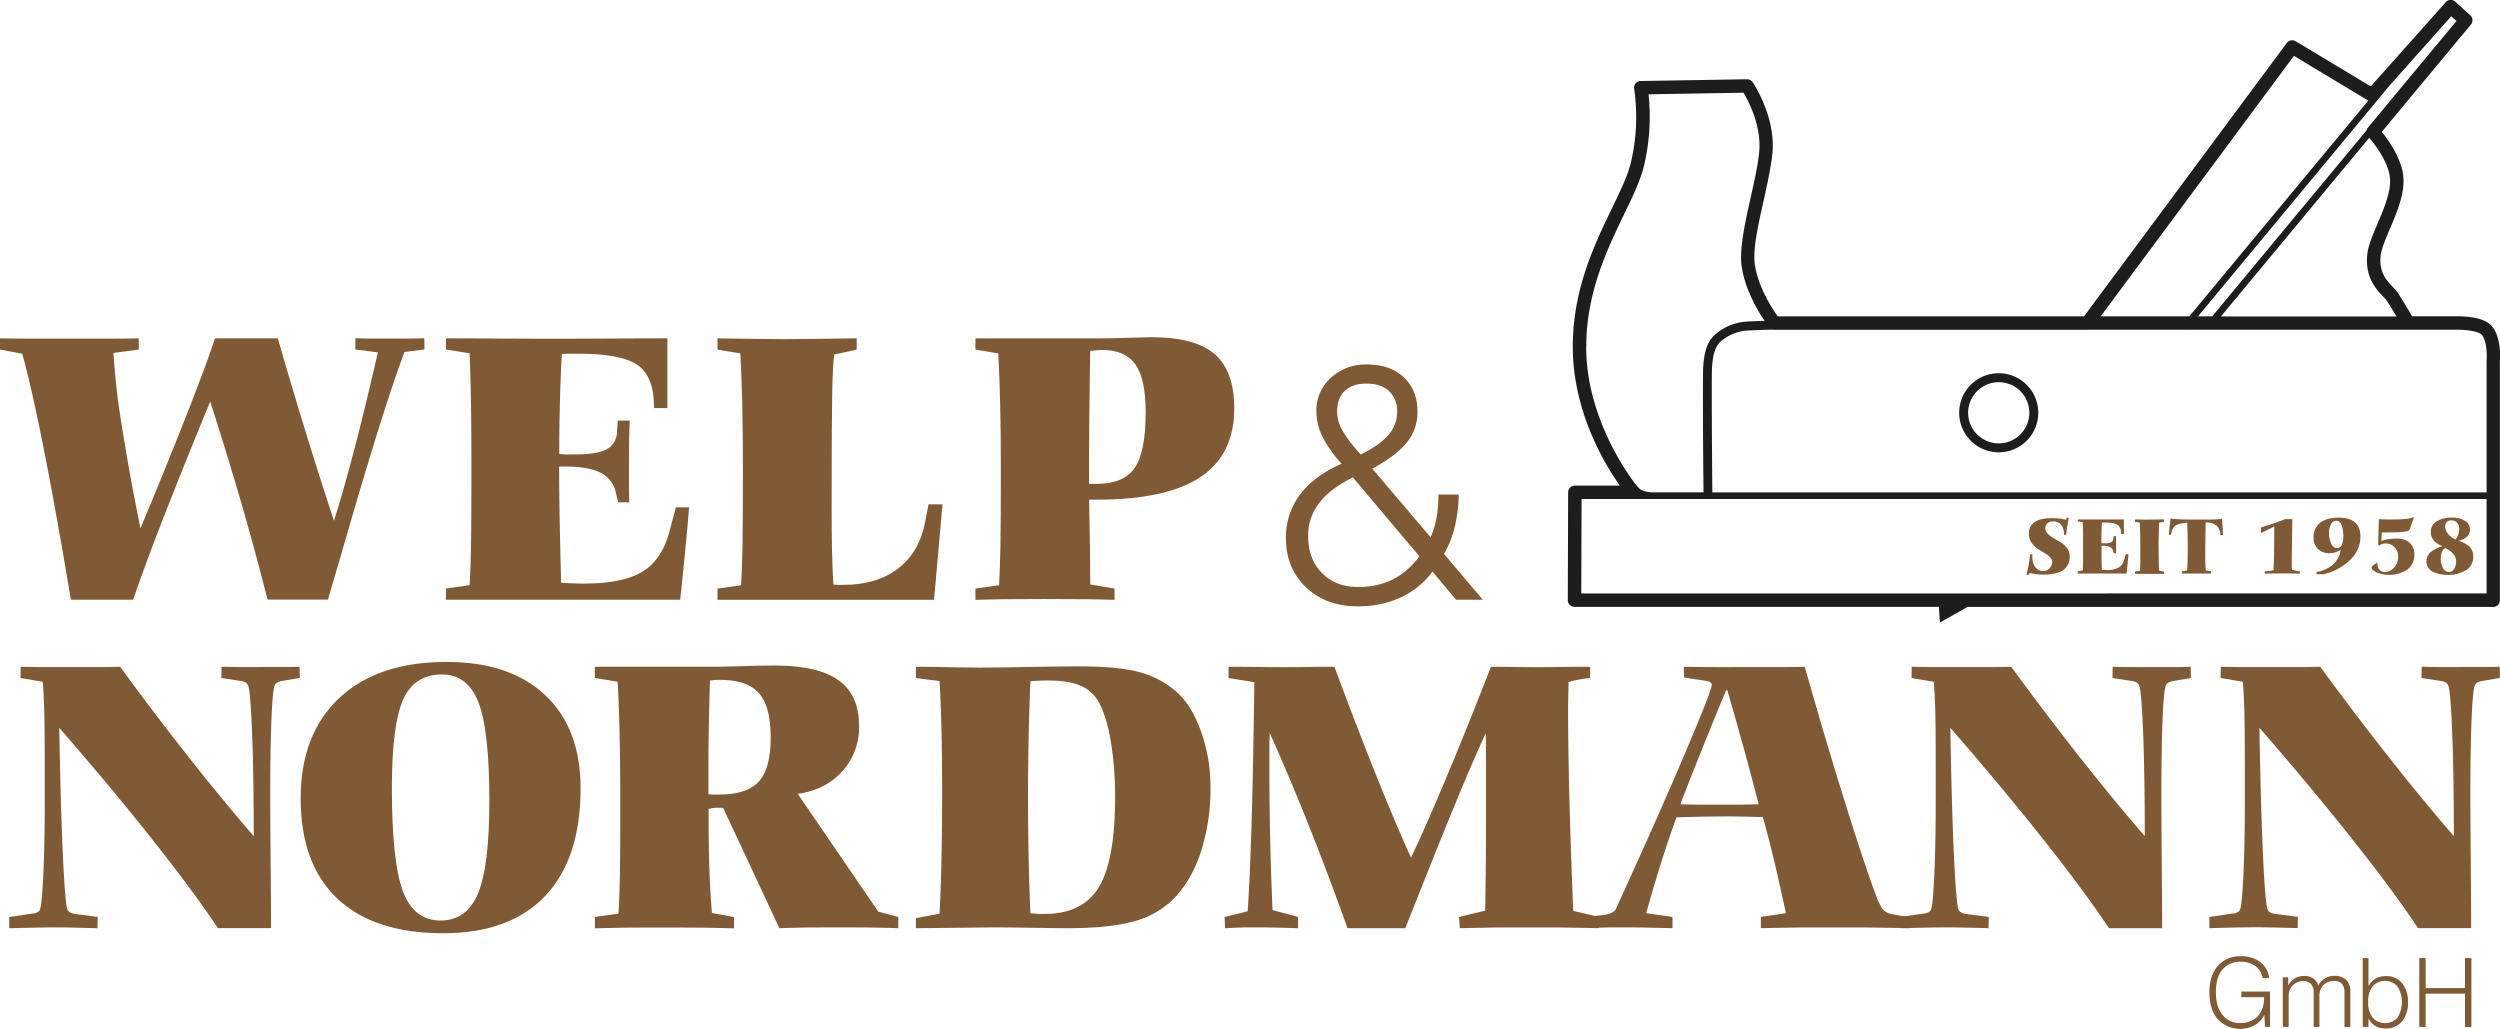 <svg id="Ebene_1" data-name="Ebene 1" xmlns="http://www.w3.org/2000/svg" viewBox="0 0 1000 411.56"><defs><style>.cls-1{fill:#805a34;}.cls-2{fill:#1d1d1b;}</style></defs><path class="cls-1" d="M28.37,240.12l-1.5-8.82Q16,167.4,8.9,141.7L0,140.05v-4.49q4.8.08,10.4.12t16.86,0q11.6,0,17.38,0t10.83-.12l.08,4.49-10.16,1.34a275.75,275.75,0,0,0,3.27,28.68q2.79,18,7.52,41.53Q67.37,184.74,75,165.26t11-29.7h25.13q6.54,22.62,11.75,39.44t10.71,33.52q7.41-23.24,17.26-66l.31-1.34-9.06-1.18.08-4.49c1.42.05,3,.09,4.73.12s4.44,0,8.11,0c3.94,0,6.93,0,9,0s3.92-.07,5.71-.12l.08,4.49-8,1q-7.87,20.81-22.3,70.53-5.43,18.75-8.35,28.52H107Q102.36,221.61,96.69,202T84.08,160.85Q73.6,186.23,65.72,206.44T53.27,240.12Z" transform="translate(0 -0.22)"/><path class="cls-1" d="M178.4,135.56q6.85,0,21.27.08t21.91.08q7.24,0,22.38-.08t23-.08v27.89h-5.36V163q0-12-6.38-16.63t-23.48-4.65c-1.79,0-3.2,0-4.22,0s-2,.07-2.8.12q-.55,10.63-.79,20.65t-.23,19.3c.84.11,1.67.17,2.48.2s2,0,3.66,0q9,0,12.73-2a8,8,0,0,0,4.22-6.74l.31-4.8h4.81q-.16,3.23-.24,7t-.08,11.19c0,4,0,7,0,9s.07,3.84.12,5.52h-4.49l-.79-3.55a11.42,11.42,0,0,0-6.07-8.23q-4.87-2.56-14.57-2.56h-2.13q0,9.21.2,20.44t.59,26a8.89,8.89,0,0,0,.94.15q5.44.24,8,.24,15.91,0,23.72-4.85t10.79-16.42l2.45-9.22h5.28q-.94,12-3.16,33.41l-.39,3.54H178.4v-4.49l9.45-1.34q.41-7.32.56-16.7t.15-30.58q0-12.76-.15-23.95t-.56-21.51l-9.45-1.5Z" transform="translate(0 -0.22)"/><path class="cls-1" d="M287,135.56l16.15.23c3.89.06,7.49.08,10.8.08q9.06,0,27.73-.31h1v4.49l-9,2q-.56,4.17-.79,15t-.24,46.49q0,9.54.16,16.94t.55,13.56c.37.05.84.09,1.42.12s1.44,0,2.6,0q13.39,0,21.91-6.58t10.79-18.71l1.34-6.93H377l-3.38,38.21H287v-4.49l9.45-1.34q.4-6.85.55-16.07t.16-30.58q0-14.73-.27-26.24t-.75-19.85l-9.14-1.5Z" transform="translate(0 -0.22)"/><path class="cls-1" d="M435.64,200.09q.48,22.78.47,34V234l9.7,1.65v4.49q-4.89-.15-10.68-.23t-17.22-.08q-11.51,0-17.22.08c-3.81.05-7.31.13-10.52.23v-4.49l9.46-1.34q.39-6.85.55-16.07t.16-30.58q0-14.73-.28-26.24t-.75-19.85l-9.14-1.5v-4.49h49.17q4.89,0,11.9-.24t9.3-.24q17.49,0,25.33,6.78t7.84,21.75q0,18.44-13.59,27.46t-41.41,9Zm0-6.3h2.76q11,0,15.44-6.34t4.42-22.5q0-13.15-4.1-18.95t-13.32-5.79c-.52,0-1.12,0-1.77.08s-1.64.15-3,.31q-.23,13.64-.35,27T435.64,193.79Z" transform="translate(0 -0.22)"/><path class="cls-1" d="M582.42,240.12,573,228.88a33.42,33.42,0,0,1-12.75,10.35A40.48,40.48,0,0,1,543,242.74q-12.64,0-20.63-7.63t-8-19.59A28.3,28.3,0,0,1,520,198.08q5.58-7.47,16.64-12.39a47.45,47.45,0,0,1-7.7-10.9,23.25,23.25,0,0,1-2.39-10.06,17.5,17.5,0,0,1,5.75-13.36,20.45,20.45,0,0,1,14.5-5.36q9.27,0,14.73,5.14T567,164.86a19.25,19.25,0,0,1-4.18,12.23q-4.18,5.34-13.9,10.58l23.32,27.47a33.92,33.92,0,0,0,2.37-7.83,52.53,52.53,0,0,0,.76-9.29h8.12a59,59,0,0,1-1.57,12.9,41.27,41.27,0,0,1-4.31,10.87l15.52,18.33Zm-41.27-48.94q-9.07,4.47-13.48,10.26a21.16,21.16,0,0,0-4.41,13.19q0,9.13,5.49,14.76T543.13,235a30.93,30.93,0,0,0,14-3,29.66,29.66,0,0,0,10.61-9.27Zm3.19-9.14q7.6-3.82,11.06-7.89a13.77,13.77,0,0,0,3.45-9.17,10.83,10.83,0,0,0-3.26-8.33q-3.26-3-9-3c-3.74,0-6.64,1-8.68,2.94s-3.07,4.73-3.07,8.31a16,16,0,0,0,2.2,7.66A51.54,51.54,0,0,0,544.34,182Z" transform="translate(0 -0.22)"/><path class="cls-1" d="M3.7,371.5V367l9.22-1.34a5,5,0,0,0,2-.52A2,2,0,0,0,16,364q.78-2.13,1.34-14.3t.55-29V308.22q0-15-.16-22.18t-.63-13.12l-8.91-1.49.08-4.5c2.37.06,4.94.1,7.73.12s6.9,0,12.37,0,9.54,0,12.25,0,5.19-.06,7.45-.12Q62,286,75.41,303t26.08,31.68q0-23.18-.59-39.56t-1.46-20.09a3.11,3.11,0,0,0-1-1.7,5.15,5.15,0,0,0-2.25-.74l-7.64-1.18.08-4.5q3,.09,6.38.12t9.85,0c4.31,0,7.47,0,9.5,0s3.84-.06,5.47-.12l.08,4.5-7,1.18a6.21,6.21,0,0,0-2,.67,2.13,2.13,0,0,0-1,1.06q-.87,2.06-1.34,13.91t-.47,30.45q0,9.54.24,37.2.08,10.08.08,15.6H87.15Q78,357.63,61.62,336.87t-37.9-45.51q.47,28.77,1.3,48.07t1.77,24a2.66,2.66,0,0,0,.95,1.58,4.93,4.93,0,0,0,2.2.79L39.08,367,39,371.5c-4.09-.11-7.38-.18-9.84-.24s-4.81-.08-7-.08q-5.52,0-17.49.32Z" transform="translate(0 -0.22)"/><path class="cls-1" d="M120.27,319.57q0-25.68,15.44-40.15T178.66,265q25.36,0,39.47,13.32t14.11,37.19q0,28.14-14.14,43.07t-40.86,14.93q-27.66,0-42.32-13.87T120.27,319.57Zm36.48-4.41q0,29.86,4.41,41.56t15.05,11.71q10.48,0,15-10.84t4.54-36.76q0-28.36-4.34-39.59T176.77,270q-11,0-15.49,10T156.75,315.16Z" transform="translate(0 -0.22)"/><path class="cls-1" d="M319.1,317.76l32.22,47.12,8,2.13v4.49c-2.89-.11-6-.18-9.41-.24s-8.4-.08-15-.08q-9.69,0-14.45.08c-3.18.06-6.09.13-8.71.24l-22.46-48.07a5.81,5.81,0,0,0-.79-.12c-.31,0-.76,0-1.34,0a13.2,13.2,0,0,0-1.81.12q-.87.12-1.89.36v6q0,9.47.31,18.37t1,17.25l8.83,1.66v4.49c-3.26-.11-6.82-.18-10.68-.24s-9.6-.08-17.22-.08-13.41,0-17.22.08-7.31.13-10.52.24V367l9.46-1.34q.39-6.85.55-16.08T248.1,319q0-14.73-.28-26.24t-.75-19.86l-9.14-1.49v-4.5H287.1q2.2,0,9.81-.23t13-.24q17.33,0,25.53,5.91t8.19,18.28a26.09,26.09,0,0,1-6.7,18.09Q330.21,316.18,319.1,317.76ZM284,272.45q-.31,9.14-.47,18.2t-.16,18.05v9.22c.47.05,1,.09,1.65.11s1.53,0,2.68,0q11.11,0,15.84-5.2t4.73-17.57q0-12.45-4.69-17.77t-15.72-5.32c-1.05,0-1.85,0-2.4.08S284.45,272.4,284,272.45Z" transform="translate(0 -0.22)"/><path class="cls-1" d="M366.37,266.93q2.69,0,7.65.08,13.55.24,18,.24,6.63,0,20-.24t20.17-.23q16.08,0,24.66,2.6a36.37,36.37,0,0,1,14.9,8.66q5.43,5.37,8.94,15.57A65.27,65.27,0,0,1,484.18,315a82.21,82.21,0,0,1-4,26.52q-4,11.7-11.39,18.87A35.65,35.65,0,0,1,453,368.9q-9.64,2.6-26.12,2.6-3.39,0-13.12-.16t-16.11-.16q-1.67,0-12.22.12l-19.07.2v-4l9.46-1.81q.56-10.8.79-22.78t.24-25.29q0-13.08-.24-24.35t-.79-20.64l-9.46-1.18Zm45.79,98.58c1.62.16,2.82.25,3.58.28s1.46,0,2.09,0q15.21,0,21.71-10.72t6.5-35.93a133.74,133.74,0,0,0-1.73-22.46q-1.74-10.08-4.73-15.45a14.9,14.9,0,0,0-7.33-6.73q-4.8-2.09-13.32-2.09c-1.31,0-3.39.08-6.22.24l-.55.07q-.48,11.36-.71,22.86t-.24,23.24q0,12.61.24,24.23T412.16,365.51Z" transform="translate(0 -0.22)"/><path class="cls-1" d="M490,371.5l-.16-4.49,9.22-2.29q.87-12.21,1.54-34.16t1.14-57.48l-10.32-1.65v-4.5q3.85,0,11.15.08c4.86.06,8.47.08,10.83.08s5.82,0,10.37-.08,7.86-.08,10-.08q8.84,23.81,16.75,43.54t13.9,32.82q13.1-27.9,31.92-76.28v-.08q2.76,0,8.86.08c4.07.06,7.27.08,9.58.08,2.1,0,5.53,0,10.28-.08s8.42-.08,11-.08v4.5c-1.57.15-3.1.36-4.57.63a28.76,28.76,0,0,0-4.09,1c0,1.05,0,2.82-.08,5.32s-.08,4.48-.08,6q0,14.49.51,34.83t1.54,45.38L639.56,367v4.49q-11.43-.24-17.1-.28c-3.78,0-7.33,0-10.64,0s-6.79,0-10.6,0-9.57.12-17.29.28l-.32-4.49,10.48-2.52q.17-11.43.24-20t.08-16.59q0-15.21,0-22.06t-.12-12.29q-8.43,18-27.82,67.05L562.1,371.5H539q-8.19-22.86-15.84-42t-15.28-36.09q-.09,2.52-.12,5.67c0,2.1,0,5.47,0,10.09q0,13,.31,26.79t.95,28.29L519.23,367v4.49h-.55q-9.76-.31-14.5-.32c-1.73,0-3.56,0-5.47,0S493.89,371.34,490,371.5Z" transform="translate(0 -0.22)"/><path class="cls-1" d="M673.52,266.93q4.41.09,9.54.12t15.12,0q9.93,0,14.78,0t8.94-.12q8.36,29.55,16.27,54.77t12.34,37a26.49,26.49,0,0,0,1.69,3.75,7.89,7.89,0,0,0,1.69,2.24,6.88,6.88,0,0,0,3,1.18A68.88,68.88,0,0,0,764,367v4.49q-12.53-.24-18.75-.28c-4.15,0-8,0-11.51,0s-7.36,0-11.38,0-10,.12-18,.28V367l10-1.5q-2.3-10.8-4.57-20.41t-4.65-18q-7.25-.24-10.76-.28t-6.5,0q-5.67,0-16.78.32h-.48q-3.23,8.82-6.26,18.43t-5.87,19.94L669,367v4.49h-.47q-11.43-.31-16.79-.32c-2,0-4.11,0-6.34,0s-5.53.12-9.89.28l-.08-4.49c1.21-.21,2.73-.4,4.57-.56q5.28-.46,6.31-2.52,16.47-35.93,27.42-61.69t11-28.06a1.21,1.21,0,0,0-.51-.9,2.19,2.19,0,0,0-1.06-.52l-9.54-1.49Zm16.94,9.38q-4.65,11-13.63,33.57-3.15,8-4.73,12.05c1.68.06,3.59.1,5.72.12s5.31,0,9.57,0,7.65,0,9.89,0,4.29-.06,6.18-.12q-3.06-12-6.22-23.36t-6.31-22.26Z" transform="translate(0 -0.22)"/><path class="cls-1" d="M760.12,371.5V367l9.22-1.34a5,5,0,0,0,2-.52,2,2,0,0,0,1.06-1.14q.8-2.13,1.34-14.3t.55-29V308.22q0-15-.15-22.18t-.63-13.12l-8.91-1.49.08-4.5c2.36.06,4.94.1,7.72.12s6.91,0,12.37,0,9.55,0,12.26,0,5.18-.06,7.44-.12Q818.43,286,831.83,303t26.08,31.68q0-23.18-.59-39.56t-1.46-20.09a3.11,3.11,0,0,0-1-1.7,5.15,5.15,0,0,0-2.25-.74L845,271.43l.07-4.5q3,.09,6.39.12t9.85,0c4.3,0,7.47,0,9.49,0s3.85-.06,5.48-.12l.08,4.5-7,1.18a6.06,6.06,0,0,0-2,.67,2.09,2.09,0,0,0-1,1.06q-.87,2.06-1.34,13.91t-.47,30.45q0,9.54.23,37.2.09,10.08.08,15.6H843.57q-9.15-13.87-25.53-34.63t-37.9-45.51q.47,28.77,1.3,48.07t1.77,24a2.7,2.7,0,0,0,.94,1.58,5,5,0,0,0,2.21.79L795.5,367l-.08,4.49c-4.1-.11-7.38-.18-9.85-.24s-4.8-.08-7-.08q-5.52,0-17.49.32Z" transform="translate(0 -0.22)"/><path class="cls-1" d="M883.75,371.5V367l9.22-1.34a5,5,0,0,0,2-.52,2,2,0,0,0,1.07-1.14q.78-2.13,1.34-14.3t.55-29V308.22q0-15-.16-22.18t-.63-13.12l-8.9-1.49.07-4.5c2.37.06,4.94.1,7.73.12s6.9,0,12.37,0,9.54,0,12.25,0,5.19-.06,7.45-.12Q942.07,286,955.46,303t26.08,31.68q0-23.18-.59-39.56t-1.46-20.09a3.05,3.05,0,0,0-1-1.7,5.15,5.15,0,0,0-2.25-.74l-7.64-1.18.08-4.5q3,.09,6.38.12t9.85,0c4.31,0,7.47,0,9.5,0s3.84-.06,5.47-.12l.08,4.5-7,1.18a6.21,6.21,0,0,0-2,.67,2.13,2.13,0,0,0-1,1.06q-.86,2.06-1.34,13.91t-.47,30.45q0,9.54.24,37.2.08,10.08.08,15.6H967.2q-9.13-13.87-25.53-34.63t-37.9-45.51q.47,28.77,1.3,48.07t1.77,24a2.66,2.66,0,0,0,.95,1.58,5,5,0,0,0,2.2.79l9.14,1.18-.07,4.49c-4.1-.11-7.39-.18-9.85-.24s-4.81-.08-7-.08q-5.51,0-17.49.32Z" transform="translate(0 -0.22)"/><path class="cls-1" d="M826.62,207.32h.87c-.22,1.23-.41,2.4-.59,3.52s-.33,2.21-.48,3.29h-.83V214a5.84,5.84,0,0,0-1.14-3.85,4,4,0,0,0-3.19-1.36,3.31,3.31,0,0,0-2.31.75,2.72,2.72,0,0,0-.82,2.11q0,2.08,4.46,4.52l.67.37,0,0c3.08,1.67,4.61,3.72,4.61,6.16a6.33,6.33,0,0,1-2.57,5.56q-2.58,1.78-8,1.79a22.91,22.91,0,0,1-2.84-.16,17.57,17.57,0,0,1-2.54-.51l-.36.74h-1c.35-1.34.65-2.7.9-4.06s.43-2.73.56-4.1h.92c0,.1,0,.21,0,.33s0,.31,0,.53a6.89,6.89,0,0,0,1.18,4.25,3.71,3.71,0,0,0,3.13,1.57,3.43,3.43,0,0,0,2.56-1.09,3.57,3.57,0,0,0,1.07-2.58q0-1.72-3.36-3.72c-.58-.33-1-.6-1.35-.8a11.58,11.58,0,0,1-3.6-3.17,6.41,6.41,0,0,1-1-3.67,5.16,5.16,0,0,1,2.29-4.54q2.29-1.58,6.66-1.57a28.51,28.51,0,0,1,3.41.17,13.55,13.55,0,0,1,2.51.5Z" transform="translate(0 -0.22)"/><path class="cls-1" d="M831.12,208l4.42,0h9.22l4.79,0v5.81h-1.12v-.1a4.05,4.05,0,0,0-1.32-3.47q-1.33-1-4.89-1h-.87l-.59,0c-.07,1.48-.12,2.9-.16,4.29s-.05,2.73-.05,4a4.56,4.56,0,0,0,.51,0h.77a6,6,0,0,0,2.65-.42,1.67,1.67,0,0,0,.87-1.4l.07-1h1c0,.45,0,.93,0,1.46s0,1.3,0,2.33c0,.83,0,1.45,0,1.87s0,.8,0,1.15h-.94l-.17-.74a2.35,2.35,0,0,0-1.25-1.71,6.72,6.72,0,0,0-3-.54h-.44c0,1.28,0,2.7,0,4.25s.07,3.36.12,5.4l.2,0c.75,0,1.31.05,1.65.05a9.57,9.57,0,0,0,4.94-1,5.35,5.35,0,0,0,2.24-3.42l.51-1.92h1.11q-.21,2.49-.66,7l-.09.74H831.12v-.94l2-.27c0-1,.09-2.18.11-3.48s0-3.42,0-6.36q0-2.66,0-5c0-1.55-.06-3-.11-4.48l-2-.3Z" transform="translate(0 -0.22)"/><path class="cls-1" d="M854,208l3.37.05,2.25,0c1.25,0,3.18,0,5.77-.07h.19v.94l-1.93.38c0,.45,0,1.11-.07,2-.09,2.86-.15,4.82-.15,5.85q0,3.72.06,6.71c0,2,.09,3.53.16,4.62l1.93.35v.94l-2.22,0-3.58,0-3.59,0-2.19,0v-.94l2-.28c0-.95.09-2.06.12-3.34s0-3.39,0-6.35c0-2,0-3.86-.06-5.46s-.09-3-.15-4.13l-1.91-.31Z" transform="translate(0 -0.22)"/><path class="cls-1" d="M868.22,207.62c1,.13,2,.24,3.13.3s2.34.1,3.75.1l2.48,0,2.39,0,2.44,0,2.23,0a23.81,23.81,0,0,0,2.45-.1,10.42,10.42,0,0,0,1.75-.3l.35,6.61-1,0a5.5,5.5,0,0,0-1.62-3.81,6.32,6.32,0,0,0-4.2-1.19h-.13c0,1.13,0,2.64-.06,4.54,0,3-.07,4.95-.07,5.83,0,1.68,0,3.24,0,4.69s.1,2.83.18,4.13l2.12.31v.91H872.78v-.91l2.07-.31c.09-1.31.15-2.76.19-4.36s.06-3.36.06-5.31c0-1.52,0-3.06-.05-4.62s-.08-3.17-.15-4.83c-2.37.17-4,.61-4.88,1.29a5,5,0,0,0-1.57,3.58l-.94-.07Z" transform="translate(0 -0.22)"/><path class="cls-1" d="M913.93,207.88h3q0,3.36-.12,8.43c-.06,3.37-.09,5.6-.09,6.67v3.58c0,.64,0,1.19.05,1.63l3.17.6v.91l-3.72-.1-3.36,0-3.32,0c-1.15,0-2.37.06-3.66.1v-.91l3.56-.44c.08-1.35.14-3.36.19-6s.08-5.65.08-9c0-.6,0-1.1,0-1.48s0-.73,0-1.07l-5.34,2.66v-2.25c1.54-.46,3.1-1,4.7-1.51s3.25-1.16,4.94-1.82" transform="translate(0 -0.22)"/><path class="cls-1" d="M926.57,229.93V229a13.13,13.13,0,0,0,6.68-3,9.48,9.48,0,0,0,3-5.82,9.24,9.24,0,0,1-2.22,1,7.59,7.59,0,0,1-2.21.33,6.38,6.38,0,0,1-4.65-1.71,6.1,6.1,0,0,1-1.76-4.57,7.07,7.07,0,0,1,2.62-5.87c1.74-1.38,4.23-2.08,7.45-2.08q4.38,0,6.54,1.91c1.43,1.27,2.15,3.18,2.15,5.75a12.79,12.79,0,0,1-4,9.15,22.51,22.51,0,0,1-10.8,5.81Zm8.26-10.43a2,2,0,0,0,1.81-1.23,7.17,7.17,0,0,0,.67-3.4,12.11,12.11,0,0,0-.72-4.7c-.47-1.1-1.15-1.65-2-1.65a2.43,2.43,0,0,0-2.14,1.32,6.57,6.57,0,0,0-.82,3.52,9.33,9.33,0,0,0,.92,4.42A2.68,2.68,0,0,0,934.83,219.5Z" transform="translate(0 -0.22)"/><path class="cls-1" d="M950.8,225.3l.18.13v.26a3.48,3.48,0,0,0,.81,2.47,2.93,2.93,0,0,0,2.26.87,4.74,4.74,0,0,0,3.62-1.85,6.34,6.34,0,0,0,1.59-4.27,5.25,5.25,0,0,0-1.44-3.79,4.75,4.75,0,0,0-3.6-1.5,4.44,4.44,0,0,0-1.36.2,4.6,4.6,0,0,0-1.27.64l-.32-.25c.05-2.36.13-5.45.26-9.26,0-.49,0-.84.06-1.07,1.13.06,2.18.1,3.16.13s1.92,0,2.83,0a41.84,41.84,0,0,0,4.88-.23,13.07,13.07,0,0,0,3.14-.74L964,211.6a1.8,1.8,0,0,1-.47.79,2.49,2.49,0,0,1-1.07.39,28.64,28.64,0,0,1-3.43.33q-2.15.09-6.27.11c-.06.5-.1,1-.14,1.59s-.07,1.16-.09,1.79a16.28,16.28,0,0,1,2.79-.7,20.07,20.07,0,0,1,3.08-.23,8,8,0,0,1,5.47,1.65,6.21,6.21,0,0,1,1.85,4.89,7,7,0,0,1-2.74,5.79,13.32,13.32,0,0,1-12.28,1.2c-1.38-.64-2.06-1.3-2.06-2,0-.31.51-.81,1.54-1.49l.67-.45" transform="translate(0 -0.22)"/><path class="cls-1" d="M977,218.69a8.46,8.46,0,0,1-3.53-2.33,5.09,5.09,0,0,1-1.15-3.34,4.81,4.81,0,0,1,2.25-4.23,11.21,11.21,0,0,1,6.31-1.51,9.19,9.19,0,0,1,5.21,1.3,4.05,4.05,0,0,1,1.91,3.5,3.78,3.78,0,0,1-1.2,2.84,7.09,7.09,0,0,1-3.52,1.62,10.29,10.29,0,0,1,4.58,2.42,5.41,5.41,0,0,1,1.45,3.92,6.28,6.28,0,0,1-2.7,5.33,14.9,14.9,0,0,1-13.79.57,4.81,4.81,0,0,1-.67-7.62,12.77,12.77,0,0,1,4.85-2.47m1.1.74a3.57,3.57,0,0,0-1.34,1.59,5.75,5.75,0,0,0-.44,2.4,8,8,0,0,0,.9,4.05,2.66,2.66,0,0,0,2.32,1.56,2.41,2.41,0,0,0,2.08-1.2,5.46,5.46,0,0,0,.81-3.13,4.3,4.3,0,0,0-1-2.8A11,11,0,0,0,978.12,219.43Zm4.06-3.49c.2,0,.5-.47.91-1.42a7.14,7.14,0,0,0,.6-2.81,3.44,3.44,0,0,0-.86-2.42,2.9,2.9,0,0,0-2.22-.94,2.51,2.51,0,0,0-1.85.67,2.43,2.43,0,0,0-.67,1.82,4.08,4.08,0,0,0,.4,1.73,6.06,6.06,0,0,0,1.17,1.66,7,7,0,0,0,1.49,1.18A3.31,3.31,0,0,0,982.18,215.94Z" transform="translate(0 -0.22)"/><path class="cls-2" d="M997,131c-2.62-3.54-9.24-4.28-14.33-4.28-.58,0-1,0-1.13,0H964.85c-1.08-1.84-3.14-5.33-5.56-9.15a18.13,18.13,0,0,0-2.16-2.56c-2.5-2.63-5.6-5.89-4.86-12.56.3-2.75,2-6.61,3.69-10.7,2.75-6.45,5.86-13.77,5.4-20.43-.52-7.45-5.92-15-8.63-18.37l35.63-42.91a2.68,2.68,0,0,0-.25-3.7l-6-5.45a2.72,2.72,0,0,0-1.94-.7,2.69,2.69,0,0,0-1.87.9l-30,33.68L918.25,16.71a2.69,2.69,0,0,0-3.54.71l-81.1,109.33H711.08c-2.08-2.91-7.82-11.59-9.15-20.74-.86-6,1.37-15.92,3.52-25.54,1.5-6.71,3-13.65,3.55-19.29,1.23-14.29-7.55-27.52-7.93-28.08a2.68,2.68,0,0,0-2.27-1.18l-42.54.7a2.7,2.7,0,0,0-2.59,3.17,79.19,79.19,0,0,1-1.4,29.8c-1.29,5.13-4.16,11.07-7.48,17.94-7,14.46-15.68,32.46-15.68,55.36,0,25.78,12.6,46.78,18.83,55.58h-18a2.67,2.67,0,0,0-2.68,2.67l-.14,43.13a2.74,2.74,0,0,0,.78,1.91,2.68,2.68,0,0,0,1.9.78H775.55l.41,6.26L787,243H997.27a2.66,2.66,0,0,0,2.68-2.68l0-95.4c.12-1.41.62-9.14-2.89-13.87M956,71.72c.37,5.38-2.48,12.06-5,18-1.9,4.47-3.7,8.69-4.08,12.22-1,9.15,3.56,14,6.3,16.85a13.62,13.62,0,0,1,1.52,1.74c1.47,2.31,2.8,4.5,3.86,6.27H888.37l59.3-71.45C949.36,57.26,955.53,64.87,956,71.72Zm24.51-65,2.08,1.9L947.16,51.28a2.66,2.66,0,0,0-.53,1.08l-61.74,74.39h-5.68l76.53-92.21ZM917.57,22.57l29.76,17.9-71.61,86.28H840.29ZM835,132.11h39.61l.11.09.07-.09h107s.39,0,1,0c5.55,0,9.24,1.06,10,2.11,2.06,2.77,2,8.37,1.84,10.29a2.13,2.13,0,0,0,0,.27l0,52.39H684.93c-.14-16.75-.34-47.05-.12-50,.29-3.8.77-7.71,3.24-10.12a17.64,17.64,0,0,1,10.66-4.59c2.09-.14,6.57-.29,10.38-.4a2.74,2.74,0,0,0,.64.08H835Zm-200.49,6.78c0-21.68,8.41-39,15.15-53,3.46-7.14,6.43-13.31,7.85-19a84.87,84.87,0,0,0,1.91-28.95l38-.63c2,3.37,7.16,13.27,6.28,23.4-.46,5.29-2,12.05-3.44,18.59-2.26,10.09-4.59,20.53-3.59,27.48,1.34,9.22,6.39,17.69,9.17,21.77-2.91.09-5.75.2-7.33.32a21.06,21.06,0,0,0-12.91,5.58c-3.37,3.29-4,8.14-4.31,12.42-.27,3.63,0,42.35.12,50.28H660.57c-1.07-.07-3.74-.36-4.88-1.58-.42-.44-.78-.82-1.08-1.15C650.81,189.52,634.47,166.86,634.47,138.89Zm-2,98.71.12-37.77h362l0,37.76Z" transform="translate(0 -0.22)"/><path class="cls-2" d="M799.48,181.15a15.82,15.82,0,1,0-15.81-15.82,15.84,15.84,0,0,0,15.81,15.82m0-28.06a12.24,12.24,0,1,1-12.23,12.24A12.26,12.26,0,0,1,799.48,153.09Z" transform="translate(0 -0.22)"/><path class="cls-1" d="M906,411l-.26-4.86a9.5,9.5,0,0,1-3.81,4.15,12.32,12.32,0,0,1-14.86-2.43q-3.3-3.92-3.31-10.69t3.37-10.58a11.5,11.5,0,0,1,9.14-3.87,12.5,12.5,0,0,1,7.81,2.3,9.38,9.38,0,0,1,3.61,6.44h-2.61a7.45,7.45,0,0,0-2.92-4.79,9.53,9.53,0,0,0-5.85-1.74,9,9,0,0,0-7.37,3.17q-2.59,3.18-2.59,9c0,3.78.86,6.77,2.6,9a8.49,8.49,0,0,0,7.06,3.31,9.29,9.29,0,0,0,7.08-2.67q2.53-2.68,2.54-7.53v-.11h-9.1v-2.27H908V411Z" transform="translate(0 -0.22)"/><path class="cls-1" d="M913.12,411V391.12h2.16v3.29a7.27,7.27,0,0,1,2.62-2.81,6.93,6.93,0,0,1,3.69-1,6.36,6.36,0,0,1,3.7,1,4.83,4.83,0,0,1,2,2.9,7.27,7.27,0,0,1,2.63-2.92,7.18,7.18,0,0,1,3.78-1,6.51,6.51,0,0,1,4.83,1.62,6.73,6.73,0,0,1,1.61,4.92V411h-2.35V397.33a5.32,5.32,0,0,0-1-3.59,4.14,4.14,0,0,0-3.2-1.09,5.67,5.67,0,0,0-4.23,1.63,5.86,5.86,0,0,0-1.59,4.27V411h-2.3V397.56a5.51,5.51,0,0,0-1-3.67,3.94,3.94,0,0,0-3.16-1.2,5.64,5.64,0,0,0-4.23,1.67,6,6,0,0,0-1.61,4.36V411Z" transform="translate(0 -0.22)"/><path class="cls-1" d="M945.09,411V383.44h2.3v11.22a7.82,7.82,0,0,1,2.87-3,8.08,8.08,0,0,1,4.11-1,8,8,0,0,1,6.45,2.81,11.52,11.52,0,0,1,2.37,7.67,11.39,11.39,0,0,1-2.4,7.66,8.22,8.22,0,0,1-6.56,2.81,7.86,7.86,0,0,1-4.05-1,7.29,7.29,0,0,1-2.79-3V411Zm2.19-9.92a9.66,9.66,0,0,0,1.79,6.2,6.69,6.69,0,0,0,9.93,0,12,12,0,0,0,0-12.49,6.75,6.75,0,0,0-10,0A9.85,9.85,0,0,0,947.28,401.09Z" transform="translate(0 -0.22)"/><path class="cls-1" d="M967.72,411V383.44h2.53v12H986v-12h2.56V411H986V397.67H970.25V411Z" transform="translate(0 -0.22)"/></svg>